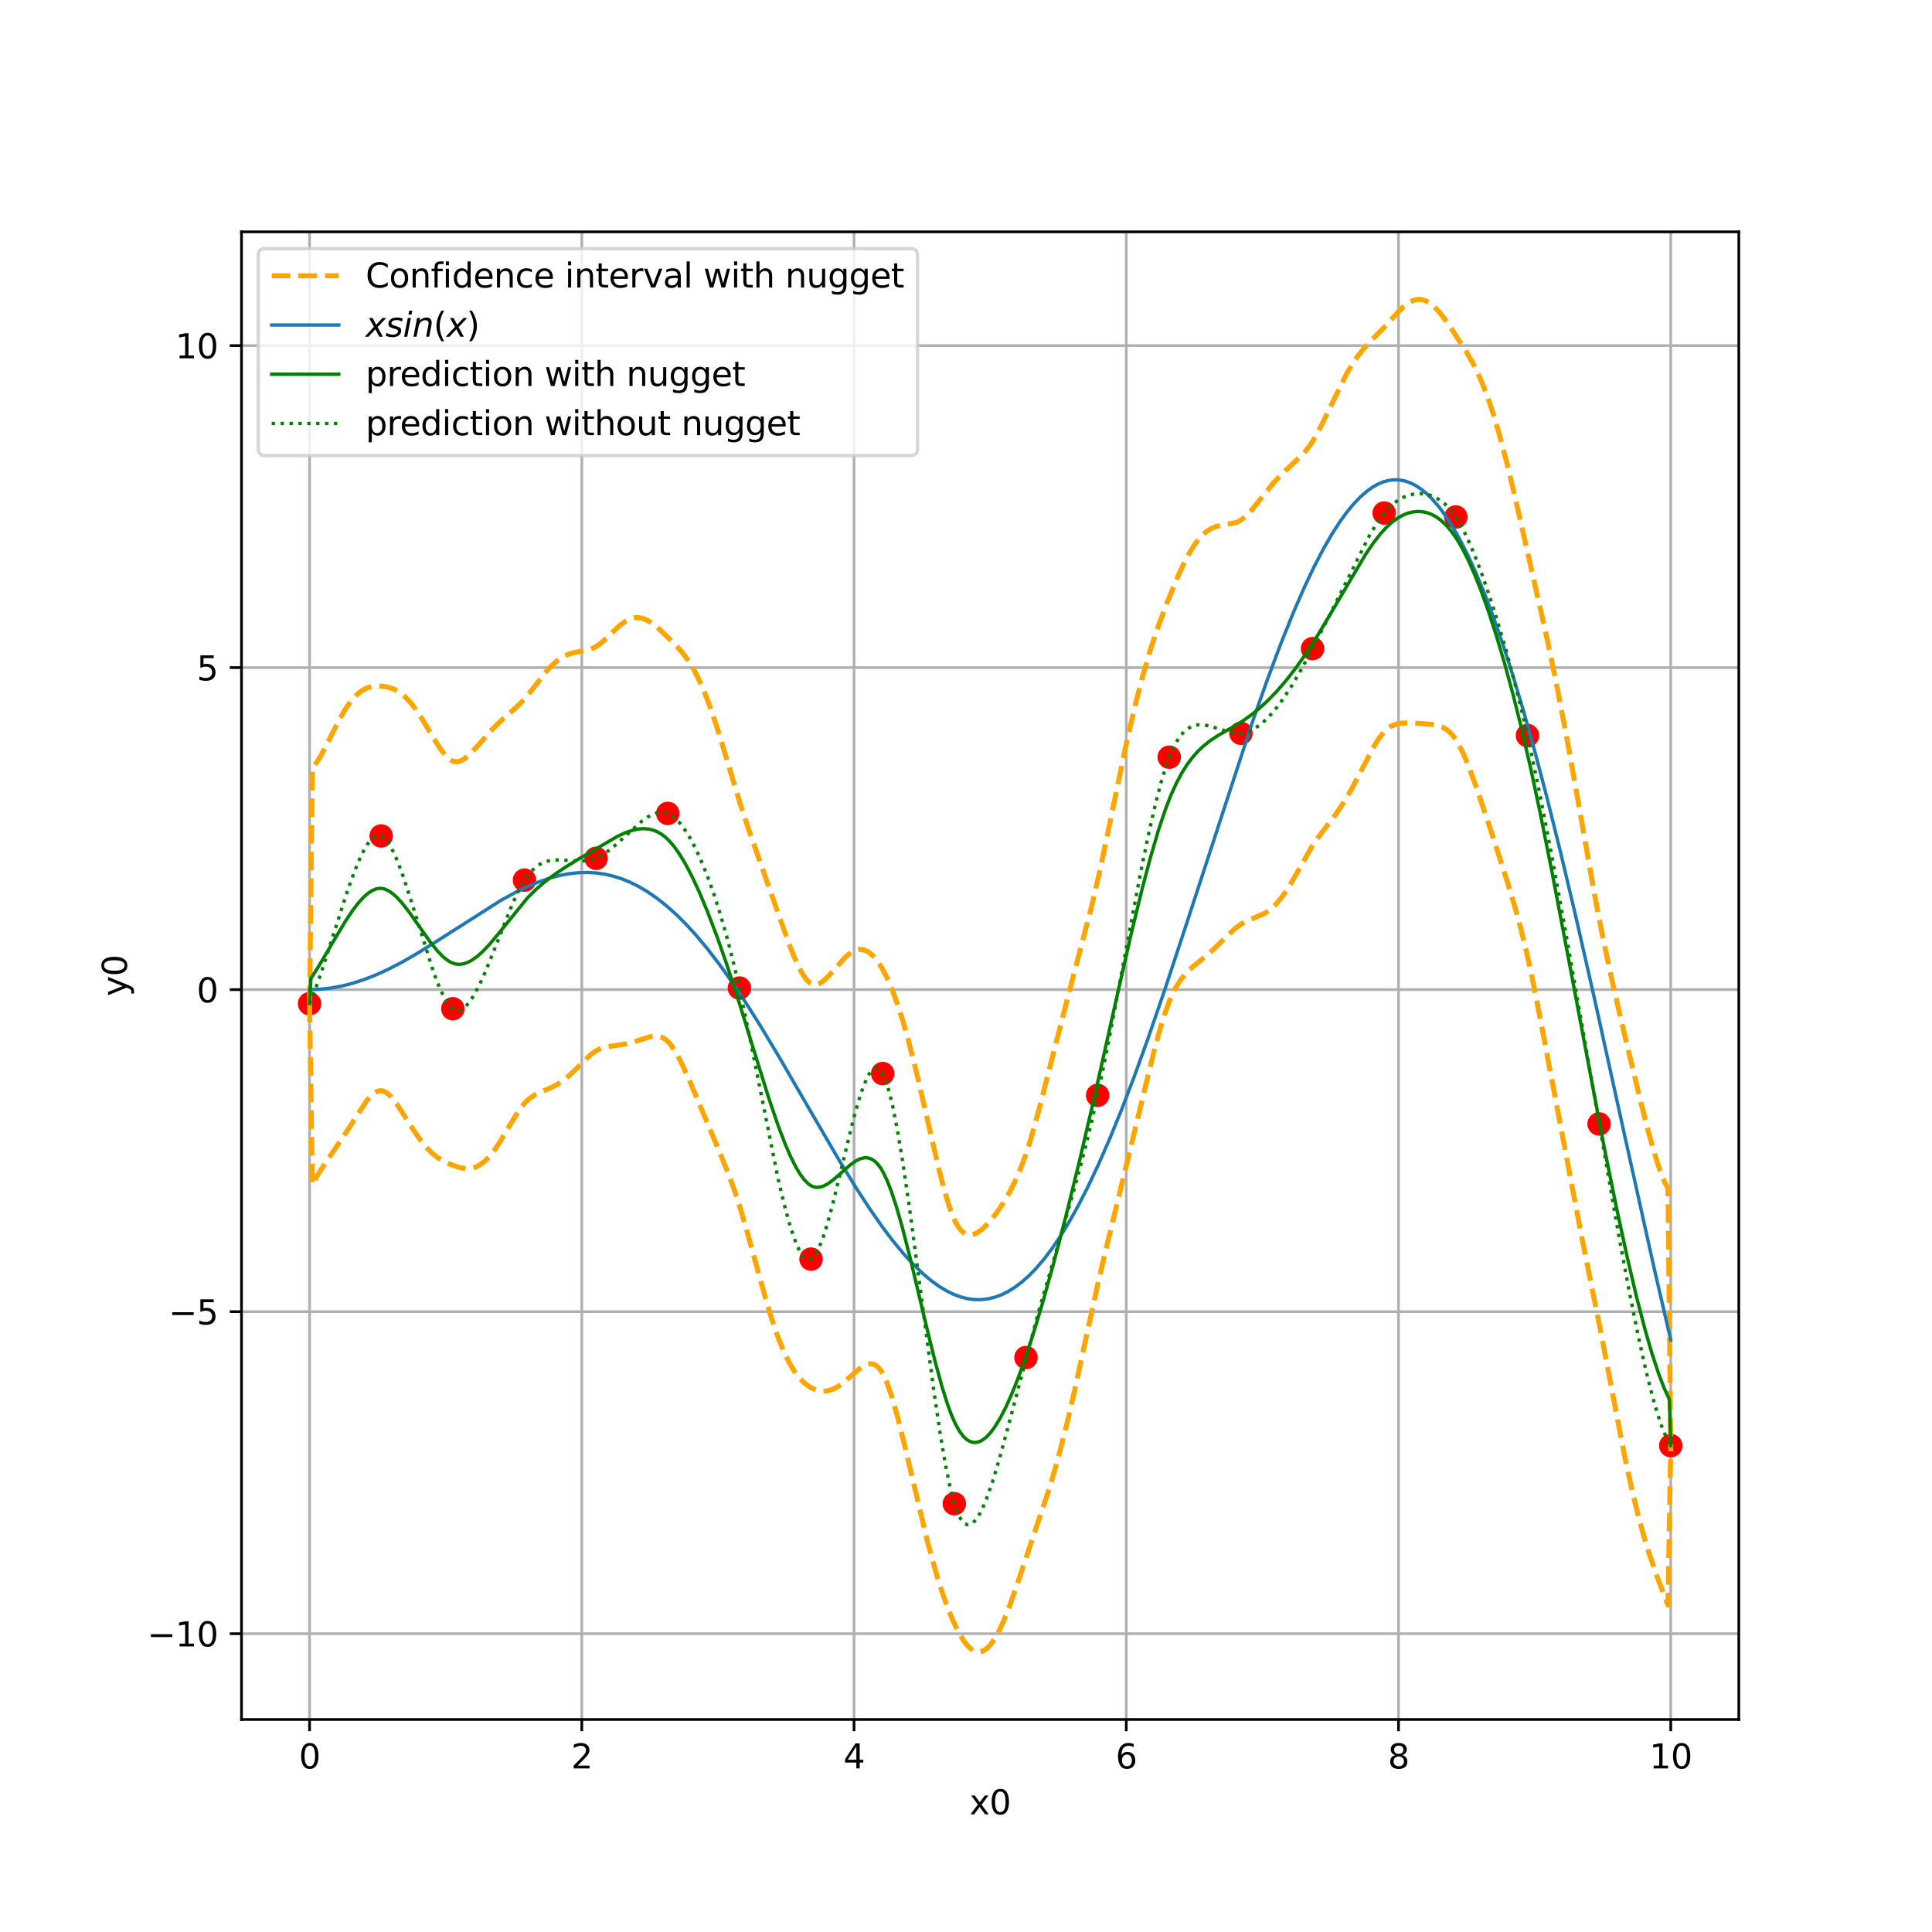 <?xml version="1.0" encoding="utf-8" standalone="no"?>
<!DOCTYPE svg PUBLIC "-//W3C//DTD SVG 1.1//EN"
  "http://www.w3.org/Graphics/SVG/1.1/DTD/svg11.dtd">
<svg xmlns:xlink="http://www.w3.org/1999/xlink" width="576pt" height="576pt" viewBox="0 0 576 576" xmlns="http://www.w3.org/2000/svg" version="1.1">
 <defs>
  <style type="text/css">*{stroke-linejoin: round; stroke-linecap: butt}</style>
 </defs>
 <g id="figure_1">
  <g id="patch_1">
   <path d="M 0 576 
L 576 576 
L 576 0 
L 0 0 
z
" style="fill: #ffffff"/>
  </g>
  <g id="axes_1">
   <g id="patch_2">
    <path d="M 72 512.64 
L 518.4 512.64 
L 518.4 69.12 
L 72 69.12 
z
" style="fill: #ffffff"/>
   </g>
   <g id="matplotlib.axis_1">
    <g id="xtick_1">
     <g id="line2d_1">
      <path d="M 92.291 512.64 
L 92.291 69.12 
" clip-path="url(#p9ecfd400c6)" style="fill: none; stroke: #b0b0b0; stroke-width: 0.8; stroke-linecap: square"/>
     </g>
     <g id="line2d_2">
      <defs>
       <path id="m63e6da7e7f" d="M 0 0 
L 0 3.5 
" style="stroke: #000000; stroke-width: 0.8"/>
      </defs>
      <g>
       <use xlink:href="#m63e6da7e7f" x="92.291" y="512.64" style="stroke: #000000; stroke-width: 0.8"/>
      </g>
     </g>
     <g id="text_1">
      <!-- 0 -->
      <g transform="translate(89.11 527.238) scale(0.1 -0.1)">
       <defs>
        <path id="DejaVuSans-30" d="M 2034 4250 
Q 1547 4250 1301 3770 
Q 1056 3291 1056 2328 
Q 1056 1369 1301 889 
Q 1547 409 2034 409 
Q 2525 409 2770 889 
Q 3016 1369 3016 2328 
Q 3016 3291 2770 3770 
Q 2525 4250 2034 4250 
z
M 2034 4750 
Q 2819 4750 3233 4129 
Q 3647 3509 3647 2328 
Q 3647 1150 3233 529 
Q 2819 -91 2034 -91 
Q 1250 -91 836 529 
Q 422 1150 422 2328 
Q 422 3509 836 4129 
Q 1250 4750 2034 4750 
z
" transform="scale(0.016)"/>
       </defs>
       <use xlink:href="#DejaVuSans-30"/>
      </g>
     </g>
    </g>
    <g id="xtick_2">
     <g id="line2d_3">
      <path d="M 173.455 512.64 
L 173.455 69.12 
" clip-path="url(#p9ecfd400c6)" style="fill: none; stroke: #b0b0b0; stroke-width: 0.8; stroke-linecap: square"/>
     </g>
     <g id="line2d_4">
      <g>
       <use xlink:href="#m63e6da7e7f" x="173.455" y="512.64" style="stroke: #000000; stroke-width: 0.8"/>
      </g>
     </g>
     <g id="text_2">
      <!-- 2 -->
      <g transform="translate(170.273 527.238) scale(0.1 -0.1)">
       <defs>
        <path id="DejaVuSans-32" d="M 1228 531 
L 3431 531 
L 3431 0 
L 469 0 
L 469 531 
Q 828 903 1448 1529 
Q 2069 2156 2228 2338 
Q 2531 2678 2651 2914 
Q 2772 3150 2772 3378 
Q 2772 3750 2511 3984 
Q 2250 4219 1831 4219 
Q 1534 4219 1204 4116 
Q 875 4013 500 3803 
L 500 4441 
Q 881 4594 1212 4672 
Q 1544 4750 1819 4750 
Q 2544 4750 2975 4387 
Q 3406 4025 3406 3419 
Q 3406 3131 3298 2873 
Q 3191 2616 2906 2266 
Q 2828 2175 2409 1742 
Q 1991 1309 1228 531 
z
" transform="scale(0.016)"/>
       </defs>
       <use xlink:href="#DejaVuSans-32"/>
      </g>
     </g>
    </g>
    <g id="xtick_3">
     <g id="line2d_5">
      <path d="M 254.618 512.64 
L 254.618 69.12 
" clip-path="url(#p9ecfd400c6)" style="fill: none; stroke: #b0b0b0; stroke-width: 0.8; stroke-linecap: square"/>
     </g>
     <g id="line2d_6">
      <g>
       <use xlink:href="#m63e6da7e7f" x="254.618" y="512.64" style="stroke: #000000; stroke-width: 0.8"/>
      </g>
     </g>
     <g id="text_3">
      <!-- 4 -->
      <g transform="translate(251.437 527.238) scale(0.1 -0.1)">
       <defs>
        <path id="DejaVuSans-34" d="M 2419 4116 
L 825 1625 
L 2419 1625 
L 2419 4116 
z
M 2253 4666 
L 3047 4666 
L 3047 1625 
L 3713 1625 
L 3713 1100 
L 3047 1100 
L 3047 0 
L 2419 0 
L 2419 1100 
L 313 1100 
L 313 1709 
L 2253 4666 
z
" transform="scale(0.016)"/>
       </defs>
       <use xlink:href="#DejaVuSans-34"/>
      </g>
     </g>
    </g>
    <g id="xtick_4">
     <g id="line2d_7">
      <path d="M 335.782 512.64 
L 335.782 69.12 
" clip-path="url(#p9ecfd400c6)" style="fill: none; stroke: #b0b0b0; stroke-width: 0.8; stroke-linecap: square"/>
     </g>
     <g id="line2d_8">
      <g>
       <use xlink:href="#m63e6da7e7f" x="335.782" y="512.64" style="stroke: #000000; stroke-width: 0.8"/>
      </g>
     </g>
     <g id="text_4">
      <!-- 6 -->
      <g transform="translate(332.601 527.238) scale(0.1 -0.1)">
       <defs>
        <path id="DejaVuSans-36" d="M 2113 2584 
Q 1688 2584 1439 2293 
Q 1191 2003 1191 1497 
Q 1191 994 1439 701 
Q 1688 409 2113 409 
Q 2538 409 2786 701 
Q 3034 994 3034 1497 
Q 3034 2003 2786 2293 
Q 2538 2584 2113 2584 
z
M 3366 4563 
L 3366 3988 
Q 3128 4100 2886 4159 
Q 2644 4219 2406 4219 
Q 1781 4219 1451 3797 
Q 1122 3375 1075 2522 
Q 1259 2794 1537 2939 
Q 1816 3084 2150 3084 
Q 2853 3084 3261 2657 
Q 3669 2231 3669 1497 
Q 3669 778 3244 343 
Q 2819 -91 2113 -91 
Q 1303 -91 875 529 
Q 447 1150 447 2328 
Q 447 3434 972 4092 
Q 1497 4750 2381 4750 
Q 2619 4750 2861 4703 
Q 3103 4656 3366 4563 
z
" transform="scale(0.016)"/>
       </defs>
       <use xlink:href="#DejaVuSans-36"/>
      </g>
     </g>
    </g>
    <g id="xtick_5">
     <g id="line2d_9">
      <path d="M 416.945 512.64 
L 416.945 69.12 
" clip-path="url(#p9ecfd400c6)" style="fill: none; stroke: #b0b0b0; stroke-width: 0.8; stroke-linecap: square"/>
     </g>
     <g id="line2d_10">
      <g>
       <use xlink:href="#m63e6da7e7f" x="416.945" y="512.64" style="stroke: #000000; stroke-width: 0.8"/>
      </g>
     </g>
     <g id="text_5">
      <!-- 8 -->
      <g transform="translate(413.764 527.238) scale(0.1 -0.1)">
       <defs>
        <path id="DejaVuSans-38" d="M 2034 2216 
Q 1584 2216 1326 1975 
Q 1069 1734 1069 1313 
Q 1069 891 1326 650 
Q 1584 409 2034 409 
Q 2484 409 2743 651 
Q 3003 894 3003 1313 
Q 3003 1734 2745 1975 
Q 2488 2216 2034 2216 
z
M 1403 2484 
Q 997 2584 770 2862 
Q 544 3141 544 3541 
Q 544 4100 942 4425 
Q 1341 4750 2034 4750 
Q 2731 4750 3128 4425 
Q 3525 4100 3525 3541 
Q 3525 3141 3298 2862 
Q 3072 2584 2669 2484 
Q 3125 2378 3379 2068 
Q 3634 1759 3634 1313 
Q 3634 634 3220 271 
Q 2806 -91 2034 -91 
Q 1263 -91 848 271 
Q 434 634 434 1313 
Q 434 1759 690 2068 
Q 947 2378 1403 2484 
z
M 1172 3481 
Q 1172 3119 1398 2916 
Q 1625 2713 2034 2713 
Q 2441 2713 2670 2916 
Q 2900 3119 2900 3481 
Q 2900 3844 2670 4047 
Q 2441 4250 2034 4250 
Q 1625 4250 1398 4047 
Q 1172 3844 1172 3481 
z
" transform="scale(0.016)"/>
       </defs>
       <use xlink:href="#DejaVuSans-38"/>
      </g>
     </g>
    </g>
    <g id="xtick_6">
     <g id="line2d_11">
      <path d="M 498.109 512.64 
L 498.109 69.12 
" clip-path="url(#p9ecfd400c6)" style="fill: none; stroke: #b0b0b0; stroke-width: 0.8; stroke-linecap: square"/>
     </g>
     <g id="line2d_12">
      <g>
       <use xlink:href="#m63e6da7e7f" x="498.109" y="512.64" style="stroke: #000000; stroke-width: 0.8"/>
      </g>
     </g>
     <g id="text_6">
      <!-- 10 -->
      <g transform="translate(491.747 527.238) scale(0.1 -0.1)">
       <defs>
        <path id="DejaVuSans-31" d="M 794 531 
L 1825 531 
L 1825 4091 
L 703 3866 
L 703 4441 
L 1819 4666 
L 2450 4666 
L 2450 531 
L 3481 531 
L 3481 0 
L 794 0 
L 794 531 
z
" transform="scale(0.016)"/>
       </defs>
       <use xlink:href="#DejaVuSans-31"/>
       <use xlink:href="#DejaVuSans-30" transform="translate(63.623 0)"/>
      </g>
     </g>
    </g>
    <g id="text_7">
     <!-- x0 -->
     <g transform="translate(289.059 540.917) scale(0.1 -0.1)">
      <defs>
       <path id="DejaVuSans-78" d="M 3513 3500 
L 2247 1797 
L 3578 0 
L 2900 0 
L 1881 1375 
L 863 0 
L 184 0 
L 1544 1831 
L 300 3500 
L 978 3500 
L 1906 2253 
L 2834 3500 
L 3513 3500 
z
" transform="scale(0.016)"/>
      </defs>
      <use xlink:href="#DejaVuSans-78"/>
      <use xlink:href="#DejaVuSans-30" transform="translate(59.18 0)"/>
     </g>
    </g>
   </g>
   <g id="matplotlib.axis_2">
    <g id="ytick_1">
     <g id="line2d_13">
      <path d="M 72 487.058 
L 518.4 487.058 
" clip-path="url(#p9ecfd400c6)" style="fill: none; stroke: #b0b0b0; stroke-width: 0.8; stroke-linecap: square"/>
     </g>
     <g id="line2d_14">
      <defs>
       <path id="mf2bef8e0c9" d="M 0 0 
L -3.5 0 
" style="stroke: #000000; stroke-width: 0.8"/>
      </defs>
      <g>
       <use xlink:href="#mf2bef8e0c9" x="72" y="487.058" style="stroke: #000000; stroke-width: 0.8"/>
      </g>
     </g>
     <g id="text_8">
      <!-- −10 -->
      <g transform="translate(43.895 490.857) scale(0.1 -0.1)">
       <defs>
        <path id="DejaVuSans-2212" d="M 678 2272 
L 4684 2272 
L 4684 1741 
L 678 1741 
L 678 2272 
z
" transform="scale(0.016)"/>
       </defs>
       <use xlink:href="#DejaVuSans-2212"/>
       <use xlink:href="#DejaVuSans-31" transform="translate(83.789 0)"/>
       <use xlink:href="#DejaVuSans-30" transform="translate(147.412 0)"/>
      </g>
     </g>
    </g>
    <g id="ytick_2">
     <g id="line2d_15">
      <path d="M 72 391.051 
L 518.4 391.051 
" clip-path="url(#p9ecfd400c6)" style="fill: none; stroke: #b0b0b0; stroke-width: 0.8; stroke-linecap: square"/>
     </g>
     <g id="line2d_16">
      <g>
       <use xlink:href="#mf2bef8e0c9" x="72" y="391.051" style="stroke: #000000; stroke-width: 0.8"/>
      </g>
     </g>
     <g id="text_9">
      <!-- −5 -->
      <g transform="translate(50.258 394.851) scale(0.1 -0.1)">
       <defs>
        <path id="DejaVuSans-35" d="M 691 4666 
L 3169 4666 
L 3169 4134 
L 1269 4134 
L 1269 2991 
Q 1406 3038 1543 3061 
Q 1681 3084 1819 3084 
Q 2600 3084 3056 2656 
Q 3513 2228 3513 1497 
Q 3513 744 3044 326 
Q 2575 -91 1722 -91 
Q 1428 -91 1123 -41 
Q 819 9 494 109 
L 494 744 
Q 775 591 1075 516 
Q 1375 441 1709 441 
Q 2250 441 2565 725 
Q 2881 1009 2881 1497 
Q 2881 1984 2565 2268 
Q 2250 2553 1709 2553 
Q 1456 2553 1204 2497 
Q 953 2441 691 2322 
L 691 4666 
z
" transform="scale(0.016)"/>
       </defs>
       <use xlink:href="#DejaVuSans-2212"/>
       <use xlink:href="#DejaVuSans-35" transform="translate(83.789 0)"/>
      </g>
     </g>
    </g>
    <g id="ytick_3">
     <g id="line2d_17">
      <path d="M 72 295.045 
L 518.4 295.045 
" clip-path="url(#p9ecfd400c6)" style="fill: none; stroke: #b0b0b0; stroke-width: 0.8; stroke-linecap: square"/>
     </g>
     <g id="line2d_18">
      <g>
       <use xlink:href="#mf2bef8e0c9" x="72" y="295.045" style="stroke: #000000; stroke-width: 0.8"/>
      </g>
     </g>
     <g id="text_10">
      <!-- 0 -->
      <g transform="translate(58.638 298.844) scale(0.1 -0.1)">
       <use xlink:href="#DejaVuSans-30"/>
      </g>
     </g>
    </g>
    <g id="ytick_4">
     <g id="line2d_19">
      <path d="M 72 199.038 
L 518.4 199.038 
" clip-path="url(#p9ecfd400c6)" style="fill: none; stroke: #b0b0b0; stroke-width: 0.8; stroke-linecap: square"/>
     </g>
     <g id="line2d_20">
      <g>
       <use xlink:href="#mf2bef8e0c9" x="72" y="199.038" style="stroke: #000000; stroke-width: 0.8"/>
      </g>
     </g>
     <g id="text_11">
      <!-- 5 -->
      <g transform="translate(58.638 202.838) scale(0.1 -0.1)">
       <use xlink:href="#DejaVuSans-35"/>
      </g>
     </g>
    </g>
    <g id="ytick_5">
     <g id="line2d_21">
      <path d="M 72 103.032 
L 518.4 103.032 
" clip-path="url(#p9ecfd400c6)" style="fill: none; stroke: #b0b0b0; stroke-width: 0.8; stroke-linecap: square"/>
     </g>
     <g id="line2d_22">
      <g>
       <use xlink:href="#mf2bef8e0c9" x="72" y="103.032" style="stroke: #000000; stroke-width: 0.8"/>
      </g>
     </g>
     <g id="text_12">
      <!-- 10 -->
      <g transform="translate(52.275 106.831) scale(0.1 -0.1)">
       <use xlink:href="#DejaVuSans-31"/>
       <use xlink:href="#DejaVuSans-30" transform="translate(63.623 0)"/>
      </g>
     </g>
    </g>
    <g id="text_13">
     <!-- y0 -->
     <g transform="translate(37.816 297.021) rotate(-90) scale(0.1 -0.1)">
      <defs>
       <path id="DejaVuSans-79" d="M 2059 -325 
Q 1816 -950 1584 -1140 
Q 1353 -1331 966 -1331 
L 506 -1331 
L 506 -850 
L 844 -850 
Q 1081 -850 1212 -737 
Q 1344 -625 1503 -206 
L 1606 56 
L 191 3500 
L 800 3500 
L 1894 763 
L 2988 3500 
L 3597 3500 
L 2059 -325 
z
" transform="scale(0.016)"/>
      </defs>
      <use xlink:href="#DejaVuSans-79"/>
      <use xlink:href="#DejaVuSans-30" transform="translate(59.18 0)"/>
     </g>
    </g>
   </g>
   <g id="line2d_23">
    <defs>
     <path id="md6a00fb4b8" d="M 0 3 
C 0.796 3 1.559 2.684 2.121 2.121 
C 2.684 1.559 3 0.796 3 0 
C 3 -0.796 2.684 -1.559 2.121 -2.121 
C 1.559 -2.684 0.796 -3 0 -3 
C -0.796 -3 -1.559 -2.684 -2.121 -2.121 
C -2.684 -1.559 -3 -0.796 -3 0 
C -3 0.796 -2.684 1.559 -2.121 2.121 
C -1.559 2.684 -0.796 3 0 3 
z
" style="stroke: #ff0000"/>
    </defs>
    <g clip-path="url(#p9ecfd400c6)">
     <use xlink:href="#md6a00fb4b8" x="92.291" y="299.229" style="fill: #ff0000; stroke: #ff0000"/>
     <use xlink:href="#md6a00fb4b8" x="113.65" y="249.224" style="fill: #ff0000; stroke: #ff0000"/>
     <use xlink:href="#md6a00fb4b8" x="135.009" y="300.741" style="fill: #ff0000; stroke: #ff0000"/>
     <use xlink:href="#md6a00fb4b8" x="156.367" y="262.4" style="fill: #ff0000; stroke: #ff0000"/>
     <use xlink:href="#md6a00fb4b8" x="177.726" y="255.893" style="fill: #ff0000; stroke: #ff0000"/>
     <use xlink:href="#md6a00fb4b8" x="199.085" y="242.509" style="fill: #ff0000; stroke: #ff0000"/>
     <use xlink:href="#md6a00fb4b8" x="220.444" y="294.569" style="fill: #ff0000; stroke: #ff0000"/>
     <use xlink:href="#md6a00fb4b8" x="241.803" y="375.388" style="fill: #ff0000; stroke: #ff0000"/>
     <use xlink:href="#md6a00fb4b8" x="263.162" y="320.064" style="fill: #ff0000; stroke: #ff0000"/>
     <use xlink:href="#md6a00fb4b8" x="284.521" y="448.302" style="fill: #ff0000; stroke: #ff0000"/>
     <use xlink:href="#md6a00fb4b8" x="305.879" y="404.733" style="fill: #ff0000; stroke: #ff0000"/>
     <use xlink:href="#md6a00fb4b8" x="327.238" y="326.565" style="fill: #ff0000; stroke: #ff0000"/>
     <use xlink:href="#md6a00fb4b8" x="348.597" y="225.735" style="fill: #ff0000; stroke: #ff0000"/>
     <use xlink:href="#md6a00fb4b8" x="369.956" y="218.62" style="fill: #ff0000; stroke: #ff0000"/>
     <use xlink:href="#md6a00fb4b8" x="391.315" y="193.377" style="fill: #ff0000; stroke: #ff0000"/>
     <use xlink:href="#md6a00fb4b8" x="412.674" y="152.946" style="fill: #ff0000; stroke: #ff0000"/>
     <use xlink:href="#md6a00fb4b8" x="434.033" y="154.121" style="fill: #ff0000; stroke: #ff0000"/>
     <use xlink:href="#md6a00fb4b8" x="455.391" y="219.284" style="fill: #ff0000; stroke: #ff0000"/>
     <use xlink:href="#md6a00fb4b8" x="476.75" y="335.082" style="fill: #ff0000; stroke: #ff0000"/>
     <use xlink:href="#md6a00fb4b8" x="498.109" y="430.991" style="fill: #ff0000; stroke: #ff0000"/>
    </g>
   </g>
   <g id="line2d_24">
    <path d="M 92.291 299.229 
L 93.103 353.227 
L 94.726 350.249 
L 97.161 346.492 
L 102.031 339.377 
L 109.335 328.143 
L 110.959 326.374 
L 111.77 325.745 
L 112.582 325.331 
L 113.393 325.163 
L 114.205 325.271 
L 115.017 325.644 
L 115.828 326.249 
L 116.64 327.049 
L 118.263 329.099 
L 120.698 332.825 
L 123.945 337.923 
L 125.568 340.195 
L 127.191 342.163 
L 128.815 343.793 
L 130.438 345.088 
L 132.061 346.092 
L 133.684 346.874 
L 136.119 347.798 
L 137.743 348.237 
L 139.366 348.414 
L 140.989 348.223 
L 141.801 347.965 
L 142.612 347.588 
L 144.236 346.465 
L 145.859 344.852 
L 147.482 342.785 
L 149.105 340.345 
L 152.352 334.863 
L 154.787 330.95 
L 156.41 328.849 
L 158.033 327.347 
L 159.657 326.313 
L 162.092 325.215 
L 164.527 324.167 
L 166.15 323.302 
L 167.773 322.226 
L 169.396 320.924 
L 171.831 318.618 
L 175.889 314.619 
L 177.513 313.385 
L 179.136 312.573 
L 180.759 312.11 
L 183.194 311.749 
L 186.441 311.273 
L 188.876 310.652 
L 193.745 309.109 
L 195.369 308.901 
L 196.18 308.951 
L 196.992 309.14 
L 197.804 309.495 
L 198.615 310.045 
L 199.427 310.818 
L 200.239 311.818 
L 201.862 314.395 
L 203.485 317.564 
L 205.92 322.996 
L 214.848 344.236 
L 217.283 350.299 
L 218.906 354.718 
L 220.529 359.627 
L 222.964 368.01 
L 228.646 388.578 
L 230.269 393.806 
L 231.892 398.49 
L 233.516 402.557 
L 235.139 405.971 
L 236.762 408.734 
L 238.385 410.887 
L 240.009 412.495 
L 241.632 413.641 
L 243.255 414.391 
L 244.879 414.754 
L 246.502 414.715 
L 248.125 414.269 
L 249.748 413.438 
L 251.372 412.282 
L 253.807 410.167 
L 256.241 408.065 
L 257.865 407.025 
L 258.676 406.711 
L 259.488 406.584 
L 260.3 406.684 
L 261.111 407.052 
L 261.923 407.732 
L 262.735 408.767 
L 263.546 410.199 
L 264.358 412.028 
L 265.981 416.706 
L 267.604 422.446 
L 270.039 432.311 
L 276.532 459.659 
L 278.967 468.564 
L 280.591 473.819 
L 282.214 478.49 
L 283.837 482.563 
L 285.46 486.025 
L 287.084 488.825 
L 287.895 489.952 
L 288.707 490.884 
L 289.519 491.61 
L 290.33 492.123 
L 291.142 492.414 
L 291.953 492.48 
L 292.765 492.317 
L 293.577 491.925 
L 294.388 491.306 
L 295.2 490.462 
L 296.012 489.401 
L 297.635 486.661 
L 299.258 483.179 
L 300.881 479.086 
L 303.316 472.172 
L 313.056 443.139 
L 315.491 434.637 
L 317.926 425.13 
L 320.361 414.679 
L 324.419 395.968 
L 327.665 381.199 
L 330.912 367.571 
L 339.028 334.124 
L 343.898 314.036 
L 345.521 307.973 
L 347.145 302.576 
L 348.768 298.092 
L 350.391 294.658 
L 352.015 292.083 
L 353.638 290.118 
L 355.261 288.541 
L 358.508 285.85 
L 361.754 283.048 
L 365.001 279.89 
L 368.247 276.815 
L 369.871 275.592 
L 371.494 274.708 
L 377.175 272.232 
L 378.799 271.08 
L 380.422 269.558 
L 382.045 267.636 
L 383.668 265.329 
L 386.103 261.287 
L 390.973 252.662 
L 392.596 250.212 
L 395.031 246.976 
L 398.278 242.707 
L 400.713 239.067 
L 403.148 234.889 
L 406.394 228.672 
L 409.641 222.527 
L 411.264 219.92 
L 412.887 217.911 
L 413.699 217.183 
L 414.511 216.624 
L 416.134 215.916 
L 417.757 215.604 
L 419.38 215.532 
L 423.439 215.705 
L 426.685 215.949 
L 428.308 216.225 
L 429.932 216.761 
L 430.743 217.178 
L 431.555 217.726 
L 432.367 218.433 
L 433.178 219.323 
L 433.99 220.425 
L 434.801 221.757 
L 436.425 225.039 
L 438.048 228.972 
L 440.483 235.67 
L 444.541 247.796 
L 449.411 262.942 
L 451.846 271.119 
L 453.469 277.098 
L 455.092 283.712 
L 456.716 291.115 
L 459.151 303.421 
L 471.325 367.553 
L 477.007 395.863 
L 484.311 433.912 
L 486.746 445.032 
L 488.369 451.672 
L 489.993 457.66 
L 491.616 463.024 
L 494.051 470.095 
L 497.297 478.567 
L 498.109 430.991 
L 498.109 430.991 
" clip-path="url(#p9ecfd400c6)" style="fill: none; stroke-dasharray: 5.55,2.4; stroke-dashoffset: 0; stroke: #ffa500; stroke-width: 1.5"/>
   </g>
   <g id="line2d_25">
    <path d="M 92.291 299.229 
L 93.103 228.979 
L 93.914 228.036 
L 95.537 225.524 
L 97.161 222.475 
L 101.219 214.447 
L 102.842 211.638 
L 104.465 209.261 
L 106.089 207.379 
L 107.712 206.007 
L 109.335 205.12 
L 110.959 204.651 
L 112.582 204.512 
L 114.205 204.606 
L 115.828 204.902 
L 117.452 205.466 
L 119.075 206.368 
L 120.698 207.662 
L 122.321 209.367 
L 123.945 211.466 
L 125.568 213.898 
L 128.815 219.321 
L 131.249 223.212 
L 132.873 225.304 
L 133.684 226.101 
L 134.496 226.687 
L 135.308 227.027 
L 136.119 227.114 
L 136.931 226.974 
L 137.743 226.64 
L 138.554 226.14 
L 140.177 224.764 
L 142.612 222.141 
L 146.671 217.549 
L 149.105 215.113 
L 152.352 212.246 
L 154.787 210.062 
L 156.41 208.377 
L 158.845 205.366 
L 162.903 200.165 
L 164.527 198.408 
L 166.15 196.962 
L 167.773 195.857 
L 169.396 195.08 
L 171.02 194.579 
L 174.266 193.987 
L 175.889 193.598 
L 177.513 192.905 
L 179.136 191.767 
L 180.759 190.291 
L 184.817 186.43 
L 186.441 185.258 
L 188.064 184.475 
L 188.876 184.251 
L 189.687 184.145 
L 190.499 184.159 
L 191.311 184.292 
L 192.934 184.898 
L 194.557 185.907 
L 196.18 187.229 
L 199.427 190.326 
L 201.862 192.767 
L 203.485 194.619 
L 205.108 196.806 
L 206.732 199.433 
L 208.355 202.57 
L 209.978 206.25 
L 211.601 210.465 
L 214.036 217.675 
L 217.283 228.381 
L 220.529 239.155 
L 222.964 246.563 
L 229.457 265.125 
L 235.139 281.158 
L 236.762 285.237 
L 238.385 288.766 
L 239.197 290.248 
L 240.009 291.498 
L 240.82 292.482 
L 241.632 293.165 
L 242.444 293.52 
L 243.255 293.566 
L 244.067 293.346 
L 244.879 292.902 
L 245.69 292.278 
L 247.313 290.646 
L 252.183 285.196 
L 253.807 283.93 
L 254.618 283.491 
L 255.43 283.2 
L 256.241 283.068 
L 257.053 283.103 
L 257.865 283.31 
L 258.676 283.693 
L 259.488 284.254 
L 260.3 284.993 
L 261.111 285.909 
L 262.735 288.263 
L 264.358 291.312 
L 265.981 295.047 
L 267.604 299.464 
L 269.228 304.555 
L 270.851 310.284 
L 273.286 319.911 
L 276.532 333.991 
L 279.779 348.024 
L 281.402 354.343 
L 283.025 359.756 
L 283.837 362.009 
L 284.649 363.899 
L 285.46 365.4 
L 286.272 366.538 
L 287.084 367.349 
L 287.895 367.866 
L 288.707 368.123 
L 289.519 368.15 
L 290.33 367.978 
L 291.142 367.633 
L 292.765 366.516 
L 294.388 364.952 
L 296.012 363.047 
L 297.635 360.859 
L 299.258 358.398 
L 300.881 355.626 
L 302.505 352.461 
L 304.128 348.785 
L 305.751 344.455 
L 307.375 339.371 
L 309.809 330.642 
L 313.868 314.744 
L 318.737 295.819 
L 325.231 271.075 
L 327.665 260.695 
L 330.1 249.21 
L 335.782 221.767 
L 338.217 211.13 
L 340.652 201.638 
L 343.087 193.348 
L 345.521 186.121 
L 347.956 179.66 
L 351.203 171.773 
L 352.826 168.24 
L 354.449 165.115 
L 356.073 162.47 
L 357.696 160.35 
L 359.319 158.757 
L 360.943 157.656 
L 362.566 156.972 
L 364.189 156.591 
L 368.247 155.863 
L 369.059 155.551 
L 369.871 155.119 
L 371.494 153.843 
L 373.117 152.129 
L 375.552 149.115 
L 379.61 144.056 
L 382.045 141.423 
L 385.292 138.379 
L 387.727 136.103 
L 389.35 134.336 
L 390.973 132.17 
L 392.596 129.462 
L 394.22 126.3 
L 401.524 111.333 
L 403.148 108.606 
L 404.771 106.219 
L 406.394 104.152 
L 408.829 101.513 
L 413.699 96.53 
L 416.945 92.886 
L 418.569 91.332 
L 420.192 90.15 
L 421.004 89.732 
L 421.815 89.443 
L 422.627 89.291 
L 423.439 89.28 
L 424.25 89.413 
L 425.062 89.689 
L 425.873 90.107 
L 427.497 91.346 
L 429.12 93.063 
L 430.743 95.158 
L 433.178 98.723 
L 437.236 104.984 
L 438.86 107.806 
L 440.483 111.016 
L 442.106 114.725 
L 443.729 119.005 
L 445.353 123.893 
L 446.976 129.386 
L 449.411 138.659 
L 451.846 148.894 
L 460.774 188.303 
L 464.02 203.776 
L 467.267 220.733 
L 471.325 243.638 
L 475.383 266.658 
L 477.818 279.3 
L 480.253 290.749 
L 483.5 304.936 
L 489.181 328.582 
L 491.616 338.064 
L 493.239 343.829 
L 494.863 348.859 
L 496.486 352.837 
L 497.297 354.319 
L 498.109 430.991 
L 498.109 430.991 
" clip-path="url(#p9ecfd400c6)" style="fill: none; stroke-dasharray: 5.55,2.4; stroke-dashoffset: 0; stroke: #ffa500; stroke-width: 1.5"/>
   </g>
   <g id="line2d_26">
    <path d="M 92.291 295.045 
L 95.541 294.922 
L 98.79 294.554 
L 102.04 293.947 
L 105.29 293.108 
L 108.54 292.048 
L 112.196 290.608 
L 115.852 288.93 
L 119.914 286.82 
L 124.383 284.25 
L 130.07 280.706 
L 149.569 268.287 
L 154.037 265.865 
L 157.693 264.126 
L 160.943 262.799 
L 164.193 261.709 
L 167.036 260.97 
L 169.88 260.449 
L 172.723 260.16 
L 175.567 260.118 
L 178.004 260.288 
L 180.442 260.654 
L 182.879 261.222 
L 185.316 261.998 
L 187.754 262.984 
L 190.191 264.183 
L 193.035 265.853 
L 195.878 267.815 
L 198.722 270.068 
L 201.565 272.607 
L 204.409 275.426 
L 207.659 278.979 
L 210.908 282.87 
L 214.564 287.627 
L 218.22 292.752 
L 222.283 298.832 
L 226.751 305.916 
L 232.438 315.391 
L 240.969 330.125 
L 249.906 345.456 
L 255.187 354.075 
L 259.249 360.32 
L 262.905 365.57 
L 266.155 369.885 
L 269.405 373.822 
L 272.248 376.924 
L 275.092 379.675 
L 277.529 381.735 
L 279.967 383.502 
L 282.404 384.962 
L 284.435 385.935 
L 286.466 386.678 
L 288.497 387.185 
L 290.528 387.449 
L 292.56 387.465 
L 294.591 387.229 
L 296.622 386.735 
L 298.653 385.982 
L 300.684 384.966 
L 302.715 383.685 
L 304.746 382.138 
L 306.777 380.326 
L 308.809 378.247 
L 311.246 375.404 
L 313.683 372.184 
L 316.121 368.592 
L 318.558 364.635 
L 321.401 359.569 
L 324.245 354.035 
L 327.495 347.163 
L 330.745 339.739 
L 334.401 330.777 
L 338.057 321.23 
L 342.119 310.02 
L 346.994 295.878 
L 353.087 277.43 
L 373.398 215.216 
L 377.867 202.562 
L 381.929 191.731 
L 385.585 182.648 
L 388.835 175.184 
L 391.678 169.176 
L 394.522 163.699 
L 396.959 159.457 
L 399.397 155.657 
L 401.428 152.844 
L 403.459 150.364 
L 405.49 148.228 
L 407.521 146.448 
L 409.146 145.285 
L 410.771 144.359 
L 412.396 143.674 
L 414.021 143.234 
L 415.646 143.042 
L 417.27 143.101 
L 418.895 143.413 
L 420.52 143.979 
L 422.145 144.802 
L 423.77 145.883 
L 425.395 147.222 
L 427.02 148.819 
L 429.051 151.178 
L 431.082 153.938 
L 433.113 157.098 
L 435.144 160.653 
L 437.582 165.434 
L 440.019 170.767 
L 442.456 176.638 
L 445.3 184.149 
L 448.143 192.345 
L 450.987 201.194 
L 454.237 212.062 
L 457.487 223.676 
L 461.143 237.554 
L 465.205 253.86 
L 469.673 272.698 
L 475.361 297.702 
L 484.297 338.211 
L 493.234 378.431 
L 498.109 399.504 
L 498.109 399.504 
" clip-path="url(#p9ecfd400c6)" style="fill: none; stroke: #1f77b4; stroke-linecap: square"/>
   </g>
   <g id="line2d_27">
    <path d="M 92.291 299.229 
L 92.697 291.708 
L 95.134 287.892 
L 99.197 280.975 
L 102.853 274.859 
L 105.29 271.216 
L 106.915 269.112 
L 108.54 267.348 
L 109.759 266.293 
L 110.977 265.503 
L 112.196 265.01 
L 113.008 264.864 
L 113.821 264.876 
L 114.633 265.05 
L 115.852 265.589 
L 117.071 266.423 
L 118.289 267.511 
L 119.914 269.282 
L 121.945 271.882 
L 125.195 276.506 
L 128.445 281.073 
L 130.476 283.58 
L 132.101 285.247 
L 133.32 286.24 
L 134.538 286.968 
L 135.757 287.39 
L 136.976 287.508 
L 138.194 287.349 
L 139.413 286.94 
L 140.632 286.306 
L 142.257 285.158 
L 143.881 283.714 
L 145.913 281.58 
L 148.35 278.678 
L 157.287 267.658 
L 159.724 265.241 
L 162.162 263.12 
L 165.005 260.939 
L 168.255 258.728 
L 172.723 255.978 
L 184.098 249.345 
L 186.535 248.227 
L 188.566 247.534 
L 190.191 247.182 
L 191.816 247.051 
L 193.441 247.177 
L 194.659 247.466 
L 195.878 247.941 
L 197.097 248.622 
L 198.315 249.529 
L 199.534 250.684 
L 201.159 252.615 
L 202.784 254.961 
L 204.409 257.684 
L 206.44 261.57 
L 208.471 265.938 
L 210.908 271.745 
L 213.752 279.202 
L 216.596 287.298 
L 219.845 297.221 
L 224.314 311.718 
L 229.189 327.366 
L 232.032 335.697 
L 234.063 341.018 
L 235.688 344.782 
L 237.313 348.019 
L 238.532 350.051 
L 239.75 351.7 
L 240.969 352.927 
L 241.781 353.491 
L 242.594 353.841 
L 243.406 353.993 
L 244.219 353.967 
L 245.438 353.638 
L 246.656 353.022 
L 248.281 351.869 
L 250.718 349.734 
L 253.562 347.239 
L 255.187 346.101 
L 256.406 345.501 
L 257.624 345.189 
L 258.437 345.174 
L 259.249 345.335 
L 260.062 345.693 
L 260.874 346.269 
L 261.686 347.081 
L 262.499 348.153 
L 263.311 349.505 
L 264.53 352.07 
L 265.749 355.217 
L 267.374 360.187 
L 268.999 365.88 
L 271.436 375.401 
L 275.904 394.2 
L 278.748 405.753 
L 280.779 413.199 
L 282.404 418.406 
L 283.623 421.754 
L 284.841 424.534 
L 286.06 426.707 
L 287.279 428.306 
L 288.091 429.073 
L 288.904 429.614 
L 289.716 429.94 
L 290.528 430.062 
L 291.341 429.988 
L 292.153 429.729 
L 292.966 429.293 
L 294.184 428.326 
L 295.403 427.006 
L 296.622 425.36 
L 298.247 422.697 
L 299.872 419.543 
L 301.496 415.944 
L 303.528 410.88 
L 305.559 405.252 
L 307.996 397.84 
L 310.84 388.407 
L 314.089 376.757 
L 317.745 362.731 
L 321.808 346.207 
L 326.276 327.076 
L 332.37 299.857 
L 337.244 278.439 
L 340.494 265.081 
L 342.931 255.855 
L 345.369 247.533 
L 347.4 241.446 
L 349.025 237.23 
L 350.65 233.625 
L 352.275 230.566 
L 353.899 227.983 
L 355.524 225.808 
L 357.149 223.977 
L 358.774 222.433 
L 360.805 220.819 
L 363.243 219.209 
L 367.305 216.88 
L 370.555 214.913 
L 372.992 213.183 
L 375.429 211.205 
L 377.867 208.97 
L 380.71 206.033 
L 383.554 202.733 
L 386.397 199.07 
L 389.241 195.044 
L 392.085 190.662 
L 395.741 184.585 
L 407.115 165.291 
L 409.552 161.738 
L 411.583 159.132 
L 413.208 157.341 
L 414.833 155.838 
L 416.458 154.616 
L 418.083 153.67 
L 419.708 152.996 
L 421.333 152.595 
L 422.958 152.474 
L 424.582 152.64 
L 425.801 152.962 
L 427.02 153.46 
L 428.238 154.143 
L 429.457 155.019 
L 431.082 156.511 
L 432.707 158.397 
L 434.332 160.715 
L 435.957 163.481 
L 437.582 166.673 
L 439.613 171.217 
L 441.644 176.34 
L 443.675 182.007 
L 446.112 189.497 
L 448.55 197.72 
L 450.987 206.675 
L 453.424 216.378 
L 456.268 228.692 
L 459.112 242.027 
L 462.768 260.304 
L 467.642 285.895 
L 478.204 341.673 
L 481.86 359.724 
L 485.11 374.727 
L 487.953 386.809 
L 490.391 396.208 
L 492.422 403.239 
L 494.453 409.428 
L 496.078 413.69 
L 497.703 417.267 
L 498.109 430.991 
L 498.109 430.991 
" clip-path="url(#p9ecfd400c6)" style="fill: none; stroke: #008000; stroke-linecap: square"/>
   </g>
   <g id="line2d_28">
    <path d="M 92.291 299.229 
L 93.916 295.167 
L 95.947 289.407 
L 98.79 280.575 
L 103.665 265.355 
L 105.696 259.74 
L 107.321 255.852 
L 108.54 253.396 
L 109.759 251.416 
L 110.571 250.399 
L 111.383 249.652 
L 112.196 249.203 
L 113.008 249.076 
L 113.821 249.302 
L 114.633 249.889 
L 115.446 250.811 
L 116.258 252.034 
L 117.477 254.368 
L 118.695 257.211 
L 120.32 261.63 
L 122.352 267.863 
L 129.257 289.853 
L 130.882 294.078 
L 132.101 296.74 
L 133.32 298.865 
L 134.132 299.936 
L 134.944 300.695 
L 135.757 301.119 
L 136.569 301.223 
L 137.382 301.03 
L 138.194 300.567 
L 139.007 299.856 
L 140.225 298.375 
L 141.444 296.458 
L 143.069 293.347 
L 144.694 289.741 
L 147.131 283.731 
L 152.818 269.4 
L 154.443 265.875 
L 156.068 262.881 
L 157.287 261.074 
L 158.505 259.637 
L 159.724 258.524 
L 160.943 257.691 
L 162.162 257.096 
L 163.38 256.701 
L 165.005 256.422 
L 167.036 256.359 
L 170.286 256.58 
L 173.13 256.718 
L 175.161 256.578 
L 176.786 256.225 
L 178.41 255.586 
L 180.035 254.652 
L 182.067 253.155 
L 184.504 251.027 
L 191.41 244.758 
L 193.035 243.615 
L 194.659 242.751 
L 195.878 242.336 
L 197.097 242.163 
L 198.315 242.274 
L 199.128 242.526 
L 200.347 243.195 
L 201.565 244.195 
L 202.784 245.506 
L 204.003 247.11 
L 205.628 249.68 
L 207.252 252.718 
L 208.877 256.21 
L 210.908 261.2 
L 212.94 266.888 
L 214.971 273.298 
L 217.002 280.473 
L 219.033 288.477 
L 221.064 297.392 
L 223.501 309.179 
L 232.032 351.697 
L 234.063 360.169 
L 235.688 365.941 
L 236.907 369.539 
L 238.125 372.396 
L 238.938 373.837 
L 239.75 374.866 
L 240.563 375.448 
L 240.969 375.56 
L 241.375 375.545 
L 241.781 375.399 
L 242.594 374.709 
L 243.406 373.526 
L 244.219 371.903 
L 245.438 368.755 
L 246.656 364.898 
L 248.281 358.929 
L 250.718 348.933 
L 254.374 333.918 
L 255.999 328.122 
L 257.218 324.436 
L 258.437 321.486 
L 259.249 320.007 
L 260.062 318.976 
L 260.874 318.441 
L 261.28 318.377 
L 261.686 318.456 
L 262.093 318.686 
L 262.499 319.074 
L 263.311 320.351 
L 264.124 322.314 
L 264.936 324.913 
L 266.155 329.882 
L 267.374 335.974 
L 268.999 345.543 
L 271.03 359.277 
L 273.873 380.499 
L 278.342 414.204 
L 280.373 427.878 
L 281.998 437.333 
L 283.216 443.276 
L 284.435 448.02 
L 285.248 450.428 
L 286.06 452.247 
L 286.872 453.52 
L 287.685 454.291 
L 288.497 454.598 
L 289.31 454.479 
L 290.122 453.969 
L 290.935 453.101 
L 291.747 451.908 
L 292.966 449.573 
L 294.184 446.667 
L 295.809 442.055 
L 297.84 435.368 
L 300.278 426.433 
L 309.621 391.115 
L 314.496 374.414 
L 320.183 354.827 
L 323.026 344.255 
L 325.464 334.389 
L 327.901 323.479 
L 330.338 311.457 
L 333.994 292.169 
L 340.088 259.956 
L 342.525 248.209 
L 344.556 239.396 
L 346.181 233.192 
L 347.806 227.915 
L 349.025 224.672 
L 350.243 222.069 
L 351.462 220.034 
L 352.681 218.497 
L 353.899 217.391 
L 355.118 216.653 
L 356.337 216.227 
L 357.555 216.058 
L 358.774 216.095 
L 360.399 216.386 
L 362.836 217.127 
L 366.492 218.285 
L 368.117 218.587 
L 369.742 218.637 
L 370.961 218.461 
L 372.18 218.095 
L 373.804 217.326 
L 375.429 216.249 
L 377.054 214.884 
L 378.679 213.245 
L 380.71 210.842 
L 382.741 208.076 
L 385.179 204.334 
L 388.022 199.479 
L 391.272 193.459 
L 395.741 184.7 
L 408.333 159.568 
L 410.365 156.182 
L 411.99 153.823 
L 413.614 151.864 
L 415.239 150.311 
L 416.864 149.11 
L 418.489 148.219 
L 420.114 147.605 
L 421.739 147.251 
L 423.364 147.148 
L 424.989 147.3 
L 426.614 147.722 
L 428.238 148.44 
L 429.457 149.196 
L 430.676 150.162 
L 431.895 151.361 
L 433.113 152.823 
L 434.332 154.583 
L 435.957 157.408 
L 437.582 160.719 
L 439.613 165.447 
L 441.644 170.74 
L 444.081 177.75 
L 446.519 185.419 
L 448.956 193.739 
L 451.393 202.75 
L 453.831 212.541 
L 456.268 223.25 
L 459.112 236.906 
L 462.361 253.682 
L 466.424 275.868 
L 472.111 308.249 
L 482.673 368.673 
L 485.922 385.992 
L 488.766 399.952 
L 490.797 408.969 
L 492.828 416.956 
L 494.453 422.438 
L 495.672 425.925 
L 496.89 428.802 
L 498.109 430.991 
L 498.109 430.991 
" clip-path="url(#p9ecfd400c6)" style="fill: none; stroke-dasharray: 1,1.65; stroke-dashoffset: 0; stroke: #008000"/>
   </g>
   <g id="patch_3">
    <path d="M 72 512.64 
L 72 69.12 
" style="fill: none; stroke: #000000; stroke-width: 0.8; stroke-linejoin: miter; stroke-linecap: square"/>
   </g>
   <g id="patch_4">
    <path d="M 518.4 512.64 
L 518.4 69.12 
" style="fill: none; stroke: #000000; stroke-width: 0.8; stroke-linejoin: miter; stroke-linecap: square"/>
   </g>
   <g id="patch_5">
    <path d="M 72 512.64 
L 518.4 512.64 
" style="fill: none; stroke: #000000; stroke-width: 0.8; stroke-linejoin: miter; stroke-linecap: square"/>
   </g>
   <g id="patch_6">
    <path d="M 72 69.12 
L 518.4 69.12 
" style="fill: none; stroke: #000000; stroke-width: 0.8; stroke-linejoin: miter; stroke-linecap: square"/>
   </g>
   <g id="legend_1">
    <g id="patch_7">
     <path d="M 79 135.833 
L 271.547 135.833 
Q 273.547 135.833 273.547 133.833 
L 273.547 76.12 
Q 273.547 74.12 271.547 74.12 
L 79 74.12 
Q 77 74.12 77 76.12 
L 77 133.833 
Q 77 135.833 79 135.833 
z
" style="fill: #ffffff; opacity: 0.8; stroke: #cccccc; stroke-linejoin: miter"/>
    </g>
    <g id="line2d_29">
     <path d="M 81 82.218 
L 91 82.218 
L 101 82.218 
" style="fill: none; stroke-dasharray: 5.55,2.4; stroke-dashoffset: 0; stroke: #ffa500; stroke-width: 1.5"/>
    </g>
    <g id="text_14">
     <!-- Confidence interval with nugget -->
     <g transform="translate(109 85.718) scale(0.1 -0.1)">
      <defs>
       <path id="DejaVuSans-43" d="M 4122 4306 
L 4122 3641 
Q 3803 3938 3442 4084 
Q 3081 4231 2675 4231 
Q 1875 4231 1450 3742 
Q 1025 3253 1025 2328 
Q 1025 1406 1450 917 
Q 1875 428 2675 428 
Q 3081 428 3442 575 
Q 3803 722 4122 1019 
L 4122 359 
Q 3791 134 3420 21 
Q 3050 -91 2638 -91 
Q 1578 -91 968 557 
Q 359 1206 359 2328 
Q 359 3453 968 4101 
Q 1578 4750 2638 4750 
Q 3056 4750 3426 4639 
Q 3797 4528 4122 4306 
z
" transform="scale(0.016)"/>
       <path id="DejaVuSans-6f" d="M 1959 3097 
Q 1497 3097 1228 2736 
Q 959 2375 959 1747 
Q 959 1119 1226 758 
Q 1494 397 1959 397 
Q 2419 397 2687 759 
Q 2956 1122 2956 1747 
Q 2956 2369 2687 2733 
Q 2419 3097 1959 3097 
z
M 1959 3584 
Q 2709 3584 3137 3096 
Q 3566 2609 3566 1747 
Q 3566 888 3137 398 
Q 2709 -91 1959 -91 
Q 1206 -91 779 398 
Q 353 888 353 1747 
Q 353 2609 779 3096 
Q 1206 3584 1959 3584 
z
" transform="scale(0.016)"/>
       <path id="DejaVuSans-6e" d="M 3513 2113 
L 3513 0 
L 2938 0 
L 2938 2094 
Q 2938 2591 2744 2837 
Q 2550 3084 2163 3084 
Q 1697 3084 1428 2787 
Q 1159 2491 1159 1978 
L 1159 0 
L 581 0 
L 581 3500 
L 1159 3500 
L 1159 2956 
Q 1366 3272 1645 3428 
Q 1925 3584 2291 3584 
Q 2894 3584 3203 3211 
Q 3513 2838 3513 2113 
z
" transform="scale(0.016)"/>
       <path id="DejaVuSans-66" d="M 2375 4863 
L 2375 4384 
L 1825 4384 
Q 1516 4384 1395 4259 
Q 1275 4134 1275 3809 
L 1275 3500 
L 2222 3500 
L 2222 3053 
L 1275 3053 
L 1275 0 
L 697 0 
L 697 3053 
L 147 3053 
L 147 3500 
L 697 3500 
L 697 3744 
Q 697 4328 969 4595 
Q 1241 4863 1831 4863 
L 2375 4863 
z
" transform="scale(0.016)"/>
       <path id="DejaVuSans-69" d="M 603 3500 
L 1178 3500 
L 1178 0 
L 603 0 
L 603 3500 
z
M 603 4863 
L 1178 4863 
L 1178 4134 
L 603 4134 
L 603 4863 
z
" transform="scale(0.016)"/>
       <path id="DejaVuSans-64" d="M 2906 2969 
L 2906 4863 
L 3481 4863 
L 3481 0 
L 2906 0 
L 2906 525 
Q 2725 213 2448 61 
Q 2172 -91 1784 -91 
Q 1150 -91 751 415 
Q 353 922 353 1747 
Q 353 2572 751 3078 
Q 1150 3584 1784 3584 
Q 2172 3584 2448 3432 
Q 2725 3281 2906 2969 
z
M 947 1747 
Q 947 1113 1208 752 
Q 1469 391 1925 391 
Q 2381 391 2643 752 
Q 2906 1113 2906 1747 
Q 2906 2381 2643 2742 
Q 2381 3103 1925 3103 
Q 1469 3103 1208 2742 
Q 947 2381 947 1747 
z
" transform="scale(0.016)"/>
       <path id="DejaVuSans-65" d="M 3597 1894 
L 3597 1613 
L 953 1613 
Q 991 1019 1311 708 
Q 1631 397 2203 397 
Q 2534 397 2845 478 
Q 3156 559 3463 722 
L 3463 178 
Q 3153 47 2828 -22 
Q 2503 -91 2169 -91 
Q 1331 -91 842 396 
Q 353 884 353 1716 
Q 353 2575 817 3079 
Q 1281 3584 2069 3584 
Q 2775 3584 3186 3129 
Q 3597 2675 3597 1894 
z
M 3022 2063 
Q 3016 2534 2758 2815 
Q 2500 3097 2075 3097 
Q 1594 3097 1305 2825 
Q 1016 2553 972 2059 
L 3022 2063 
z
" transform="scale(0.016)"/>
       <path id="DejaVuSans-63" d="M 3122 3366 
L 3122 2828 
Q 2878 2963 2633 3030 
Q 2388 3097 2138 3097 
Q 1578 3097 1268 2742 
Q 959 2388 959 1747 
Q 959 1106 1268 751 
Q 1578 397 2138 397 
Q 2388 397 2633 464 
Q 2878 531 3122 666 
L 3122 134 
Q 2881 22 2623 -34 
Q 2366 -91 2075 -91 
Q 1284 -91 818 406 
Q 353 903 353 1747 
Q 353 2603 823 3093 
Q 1294 3584 2113 3584 
Q 2378 3584 2631 3529 
Q 2884 3475 3122 3366 
z
" transform="scale(0.016)"/>
       <path id="DejaVuSans-20" transform="scale(0.016)"/>
       <path id="DejaVuSans-74" d="M 1172 4494 
L 1172 3500 
L 2356 3500 
L 2356 3053 
L 1172 3053 
L 1172 1153 
Q 1172 725 1289 603 
Q 1406 481 1766 481 
L 2356 481 
L 2356 0 
L 1766 0 
Q 1100 0 847 248 
Q 594 497 594 1153 
L 594 3053 
L 172 3053 
L 172 3500 
L 594 3500 
L 594 4494 
L 1172 4494 
z
" transform="scale(0.016)"/>
       <path id="DejaVuSans-72" d="M 2631 2963 
Q 2534 3019 2420 3045 
Q 2306 3072 2169 3072 
Q 1681 3072 1420 2755 
Q 1159 2438 1159 1844 
L 1159 0 
L 581 0 
L 581 3500 
L 1159 3500 
L 1159 2956 
Q 1341 3275 1631 3429 
Q 1922 3584 2338 3584 
Q 2397 3584 2469 3576 
Q 2541 3569 2628 3553 
L 2631 2963 
z
" transform="scale(0.016)"/>
       <path id="DejaVuSans-76" d="M 191 3500 
L 800 3500 
L 1894 563 
L 2988 3500 
L 3597 3500 
L 2284 0 
L 1503 0 
L 191 3500 
z
" transform="scale(0.016)"/>
       <path id="DejaVuSans-61" d="M 2194 1759 
Q 1497 1759 1228 1600 
Q 959 1441 959 1056 
Q 959 750 1161 570 
Q 1363 391 1709 391 
Q 2188 391 2477 730 
Q 2766 1069 2766 1631 
L 2766 1759 
L 2194 1759 
z
M 3341 1997 
L 3341 0 
L 2766 0 
L 2766 531 
Q 2569 213 2275 61 
Q 1981 -91 1556 -91 
Q 1019 -91 701 211 
Q 384 513 384 1019 
Q 384 1609 779 1909 
Q 1175 2209 1959 2209 
L 2766 2209 
L 2766 2266 
Q 2766 2663 2505 2880 
Q 2244 3097 1772 3097 
Q 1472 3097 1187 3025 
Q 903 2953 641 2809 
L 641 3341 
Q 956 3463 1253 3523 
Q 1550 3584 1831 3584 
Q 2591 3584 2966 3190 
Q 3341 2797 3341 1997 
z
" transform="scale(0.016)"/>
       <path id="DejaVuSans-6c" d="M 603 4863 
L 1178 4863 
L 1178 0 
L 603 0 
L 603 4863 
z
" transform="scale(0.016)"/>
       <path id="DejaVuSans-77" d="M 269 3500 
L 844 3500 
L 1563 769 
L 2278 3500 
L 2956 3500 
L 3675 769 
L 4391 3500 
L 4966 3500 
L 4050 0 
L 3372 0 
L 2619 2869 
L 1863 0 
L 1184 0 
L 269 3500 
z
" transform="scale(0.016)"/>
       <path id="DejaVuSans-68" d="M 3513 2113 
L 3513 0 
L 2938 0 
L 2938 2094 
Q 2938 2591 2744 2837 
Q 2550 3084 2163 3084 
Q 1697 3084 1428 2787 
Q 1159 2491 1159 1978 
L 1159 0 
L 581 0 
L 581 4863 
L 1159 4863 
L 1159 2956 
Q 1366 3272 1645 3428 
Q 1925 3584 2291 3584 
Q 2894 3584 3203 3211 
Q 3513 2838 3513 2113 
z
" transform="scale(0.016)"/>
       <path id="DejaVuSans-75" d="M 544 1381 
L 544 3500 
L 1119 3500 
L 1119 1403 
Q 1119 906 1312 657 
Q 1506 409 1894 409 
Q 2359 409 2629 706 
Q 2900 1003 2900 1516 
L 2900 3500 
L 3475 3500 
L 3475 0 
L 2900 0 
L 2900 538 
Q 2691 219 2414 64 
Q 2138 -91 1772 -91 
Q 1169 -91 856 284 
Q 544 659 544 1381 
z
M 1991 3584 
L 1991 3584 
z
" transform="scale(0.016)"/>
       <path id="DejaVuSans-67" d="M 2906 1791 
Q 2906 2416 2648 2759 
Q 2391 3103 1925 3103 
Q 1463 3103 1205 2759 
Q 947 2416 947 1791 
Q 947 1169 1205 825 
Q 1463 481 1925 481 
Q 2391 481 2648 825 
Q 2906 1169 2906 1791 
z
M 3481 434 
Q 3481 -459 3084 -895 
Q 2688 -1331 1869 -1331 
Q 1566 -1331 1297 -1286 
Q 1028 -1241 775 -1147 
L 775 -588 
Q 1028 -725 1275 -790 
Q 1522 -856 1778 -856 
Q 2344 -856 2625 -561 
Q 2906 -266 2906 331 
L 2906 616 
Q 2728 306 2450 153 
Q 2172 0 1784 0 
Q 1141 0 747 490 
Q 353 981 353 1791 
Q 353 2603 747 3093 
Q 1141 3584 1784 3584 
Q 2172 3584 2450 3431 
Q 2728 3278 2906 2969 
L 2906 3500 
L 3481 3500 
L 3481 434 
z
" transform="scale(0.016)"/>
      </defs>
      <use xlink:href="#DejaVuSans-43"/>
      <use xlink:href="#DejaVuSans-6f" transform="translate(69.824 0)"/>
      <use xlink:href="#DejaVuSans-6e" transform="translate(131.006 0)"/>
      <use xlink:href="#DejaVuSans-66" transform="translate(194.385 0)"/>
      <use xlink:href="#DejaVuSans-69" transform="translate(229.59 0)"/>
      <use xlink:href="#DejaVuSans-64" transform="translate(257.373 0)"/>
      <use xlink:href="#DejaVuSans-65" transform="translate(320.85 0)"/>
      <use xlink:href="#DejaVuSans-6e" transform="translate(382.373 0)"/>
      <use xlink:href="#DejaVuSans-63" transform="translate(445.752 0)"/>
      <use xlink:href="#DejaVuSans-65" transform="translate(500.732 0)"/>
      <use xlink:href="#DejaVuSans-20" transform="translate(562.256 0)"/>
      <use xlink:href="#DejaVuSans-69" transform="translate(594.043 0)"/>
      <use xlink:href="#DejaVuSans-6e" transform="translate(621.826 0)"/>
      <use xlink:href="#DejaVuSans-74" transform="translate(685.205 0)"/>
      <use xlink:href="#DejaVuSans-65" transform="translate(724.414 0)"/>
      <use xlink:href="#DejaVuSans-72" transform="translate(785.938 0)"/>
      <use xlink:href="#DejaVuSans-76" transform="translate(827.051 0)"/>
      <use xlink:href="#DejaVuSans-61" transform="translate(886.23 0)"/>
      <use xlink:href="#DejaVuSans-6c" transform="translate(947.51 0)"/>
      <use xlink:href="#DejaVuSans-20" transform="translate(975.293 0)"/>
      <use xlink:href="#DejaVuSans-77" transform="translate(1007.08 0)"/>
      <use xlink:href="#DejaVuSans-69" transform="translate(1088.867 0)"/>
      <use xlink:href="#DejaVuSans-74" transform="translate(1116.65 0)"/>
      <use xlink:href="#DejaVuSans-68" transform="translate(1155.859 0)"/>
      <use xlink:href="#DejaVuSans-20" transform="translate(1219.238 0)"/>
      <use xlink:href="#DejaVuSans-6e" transform="translate(1251.025 0)"/>
      <use xlink:href="#DejaVuSans-75" transform="translate(1314.404 0)"/>
      <use xlink:href="#DejaVuSans-67" transform="translate(1377.783 0)"/>
      <use xlink:href="#DejaVuSans-67" transform="translate(1441.26 0)"/>
      <use xlink:href="#DejaVuSans-65" transform="translate(1504.736 0)"/>
      <use xlink:href="#DejaVuSans-74" transform="translate(1566.26 0)"/>
     </g>
    </g>
    <g id="line2d_30">
     <path d="M 81 96.897 
L 91 96.897 
L 101 96.897 
" style="fill: none; stroke: #1f77b4; stroke-linecap: square"/>
    </g>
    <g id="text_15">
     <!-- $x sin(x)$ -->
     <g transform="translate(109 100.397) scale(0.1 -0.1)">
      <defs>
       <path id="DejaVuSans-Oblique-78" d="M 3841 3500 
L 2234 1784 
L 3219 0 
L 2559 0 
L 1819 1388 
L 531 0 
L -166 0 
L 1556 1844 
L 641 3500 
L 1300 3500 
L 1972 2234 
L 3144 3500 
L 3841 3500 
z
" transform="scale(0.016)"/>
       <path id="DejaVuSans-Oblique-73" d="M 3200 3397 
L 3091 2853 
Q 2863 2978 2609 3040 
Q 2356 3103 2088 3103 
Q 1634 3103 1373 2948 
Q 1113 2794 1113 2528 
Q 1113 2219 1719 2053 
Q 1766 2041 1788 2034 
L 1972 1978 
Q 2547 1819 2739 1644 
Q 2931 1469 2931 1166 
Q 2931 609 2489 259 
Q 2047 -91 1331 -91 
Q 1053 -91 747 -37 
Q 441 16 72 128 
L 184 722 
Q 500 559 806 475 
Q 1113 391 1394 391 
Q 1816 391 2080 572 
Q 2344 753 2344 1031 
Q 2344 1331 1650 1516 
L 1591 1531 
L 1394 1581 
Q 956 1697 753 1886 
Q 550 2075 550 2369 
Q 550 2928 970 3256 
Q 1391 3584 2113 3584 
Q 2397 3584 2667 3537 
Q 2938 3491 3200 3397 
z
" transform="scale(0.016)"/>
       <path id="DejaVuSans-Oblique-69" d="M 1172 4863 
L 1747 4863 
L 1606 4134 
L 1031 4134 
L 1172 4863 
z
M 909 3500 
L 1484 3500 
L 800 0 
L 225 0 
L 909 3500 
z
" transform="scale(0.016)"/>
       <path id="DejaVuSans-Oblique-6e" d="M 3566 2113 
L 3156 0 
L 2578 0 
L 2988 2091 
Q 3016 2238 3031 2350 
Q 3047 2463 3047 2528 
Q 3047 2791 2881 2937 
Q 2716 3084 2419 3084 
Q 1956 3084 1622 2776 
Q 1288 2469 1184 1941 
L 800 0 
L 225 0 
L 903 3500 
L 1478 3500 
L 1363 2950 
Q 1603 3253 1940 3418 
Q 2278 3584 2650 3584 
Q 3113 3584 3367 3334 
Q 3622 3084 3622 2631 
Q 3622 2519 3608 2391 
Q 3594 2263 3566 2113 
z
" transform="scale(0.016)"/>
       <path id="DejaVuSans-28" d="M 1984 4856 
Q 1566 4138 1362 3434 
Q 1159 2731 1159 2009 
Q 1159 1288 1364 580 
Q 1569 -128 1984 -844 
L 1484 -844 
Q 1016 -109 783 600 
Q 550 1309 550 2009 
Q 550 2706 781 3412 
Q 1013 4119 1484 4856 
L 1984 4856 
z
" transform="scale(0.016)"/>
       <path id="DejaVuSans-29" d="M 513 4856 
L 1013 4856 
Q 1481 4119 1714 3412 
Q 1947 2706 1947 2009 
Q 1947 1309 1714 600 
Q 1481 -109 1013 -844 
L 513 -844 
Q 928 -128 1133 580 
Q 1338 1288 1338 2009 
Q 1338 2731 1133 3434 
Q 928 4138 513 4856 
z
" transform="scale(0.016)"/>
      </defs>
      <use xlink:href="#DejaVuSans-Oblique-78" transform="translate(0 0.016)"/>
      <use xlink:href="#DejaVuSans-Oblique-73" transform="translate(59.18 0.016)"/>
      <use xlink:href="#DejaVuSans-Oblique-69" transform="translate(111.279 0.016)"/>
      <use xlink:href="#DejaVuSans-Oblique-6e" transform="translate(139.062 0.016)"/>
      <use xlink:href="#DejaVuSans-28" transform="translate(202.441 0.016)"/>
      <use xlink:href="#DejaVuSans-Oblique-78" transform="translate(241.455 0.016)"/>
      <use xlink:href="#DejaVuSans-29" transform="translate(300.635 0.016)"/>
     </g>
    </g>
    <g id="line2d_31">
     <path d="M 81 111.575 
L 91 111.575 
L 101 111.575 
" style="fill: none; stroke: #008000; stroke-linecap: square"/>
    </g>
    <g id="text_16">
     <!-- prediction with nugget -->
     <g transform="translate(109 115.075) scale(0.1 -0.1)">
      <defs>
       <path id="DejaVuSans-70" d="M 1159 525 
L 1159 -1331 
L 581 -1331 
L 581 3500 
L 1159 3500 
L 1159 2969 
Q 1341 3281 1617 3432 
Q 1894 3584 2278 3584 
Q 2916 3584 3314 3078 
Q 3713 2572 3713 1747 
Q 3713 922 3314 415 
Q 2916 -91 2278 -91 
Q 1894 -91 1617 61 
Q 1341 213 1159 525 
z
M 3116 1747 
Q 3116 2381 2855 2742 
Q 2594 3103 2138 3103 
Q 1681 3103 1420 2742 
Q 1159 2381 1159 1747 
Q 1159 1113 1420 752 
Q 1681 391 2138 391 
Q 2594 391 2855 752 
Q 3116 1113 3116 1747 
z
" transform="scale(0.016)"/>
      </defs>
      <use xlink:href="#DejaVuSans-70"/>
      <use xlink:href="#DejaVuSans-72" transform="translate(63.477 0)"/>
      <use xlink:href="#DejaVuSans-65" transform="translate(102.34 0)"/>
      <use xlink:href="#DejaVuSans-64" transform="translate(163.863 0)"/>
      <use xlink:href="#DejaVuSans-69" transform="translate(227.34 0)"/>
      <use xlink:href="#DejaVuSans-63" transform="translate(255.123 0)"/>
      <use xlink:href="#DejaVuSans-74" transform="translate(310.104 0)"/>
      <use xlink:href="#DejaVuSans-69" transform="translate(349.312 0)"/>
      <use xlink:href="#DejaVuSans-6f" transform="translate(377.096 0)"/>
      <use xlink:href="#DejaVuSans-6e" transform="translate(438.277 0)"/>
      <use xlink:href="#DejaVuSans-20" transform="translate(501.656 0)"/>
      <use xlink:href="#DejaVuSans-77" transform="translate(533.443 0)"/>
      <use xlink:href="#DejaVuSans-69" transform="translate(615.23 0)"/>
      <use xlink:href="#DejaVuSans-74" transform="translate(643.014 0)"/>
      <use xlink:href="#DejaVuSans-68" transform="translate(682.223 0)"/>
      <use xlink:href="#DejaVuSans-20" transform="translate(745.602 0)"/>
      <use xlink:href="#DejaVuSans-6e" transform="translate(777.389 0)"/>
      <use xlink:href="#DejaVuSans-75" transform="translate(840.768 0)"/>
      <use xlink:href="#DejaVuSans-67" transform="translate(904.146 0)"/>
      <use xlink:href="#DejaVuSans-67" transform="translate(967.623 0)"/>
      <use xlink:href="#DejaVuSans-65" transform="translate(1031.1 0)"/>
      <use xlink:href="#DejaVuSans-74" transform="translate(1092.623 0)"/>
     </g>
    </g>
    <g id="line2d_32">
     <path d="M 81 126.253 
L 91 126.253 
L 101 126.253 
" style="fill: none; stroke-dasharray: 1,1.65; stroke-dashoffset: 0; stroke: #008000"/>
    </g>
    <g id="text_17">
     <!-- prediction without nugget -->
     <g transform="translate(109 129.753) scale(0.1 -0.1)">
      <use xlink:href="#DejaVuSans-70"/>
      <use xlink:href="#DejaVuSans-72" transform="translate(63.477 0)"/>
      <use xlink:href="#DejaVuSans-65" transform="translate(102.34 0)"/>
      <use xlink:href="#DejaVuSans-64" transform="translate(163.863 0)"/>
      <use xlink:href="#DejaVuSans-69" transform="translate(227.34 0)"/>
      <use xlink:href="#DejaVuSans-63" transform="translate(255.123 0)"/>
      <use xlink:href="#DejaVuSans-74" transform="translate(310.104 0)"/>
      <use xlink:href="#DejaVuSans-69" transform="translate(349.312 0)"/>
      <use xlink:href="#DejaVuSans-6f" transform="translate(377.096 0)"/>
      <use xlink:href="#DejaVuSans-6e" transform="translate(438.277 0)"/>
      <use xlink:href="#DejaVuSans-20" transform="translate(501.656 0)"/>
      <use xlink:href="#DejaVuSans-77" transform="translate(533.443 0)"/>
      <use xlink:href="#DejaVuSans-69" transform="translate(615.23 0)"/>
      <use xlink:href="#DejaVuSans-74" transform="translate(643.014 0)"/>
      <use xlink:href="#DejaVuSans-68" transform="translate(682.223 0)"/>
      <use xlink:href="#DejaVuSans-6f" transform="translate(745.602 0)"/>
      <use xlink:href="#DejaVuSans-75" transform="translate(806.783 0)"/>
      <use xlink:href="#DejaVuSans-74" transform="translate(870.162 0)"/>
      <use xlink:href="#DejaVuSans-20" transform="translate(909.371 0)"/>
      <use xlink:href="#DejaVuSans-6e" transform="translate(941.158 0)"/>
      <use xlink:href="#DejaVuSans-75" transform="translate(1004.537 0)"/>
      <use xlink:href="#DejaVuSans-67" transform="translate(1067.916 0)"/>
      <use xlink:href="#DejaVuSans-67" transform="translate(1131.393 0)"/>
      <use xlink:href="#DejaVuSans-65" transform="translate(1194.869 0)"/>
      <use xlink:href="#DejaVuSans-74" transform="translate(1256.393 0)"/>
     </g>
    </g>
   </g>
  </g>
 </g>
 <defs>
  <clipPath id="p9ecfd400c6">
   <rect x="72" y="69.12" width="446.4" height="443.52"/>
  </clipPath>
 </defs>
</svg>
